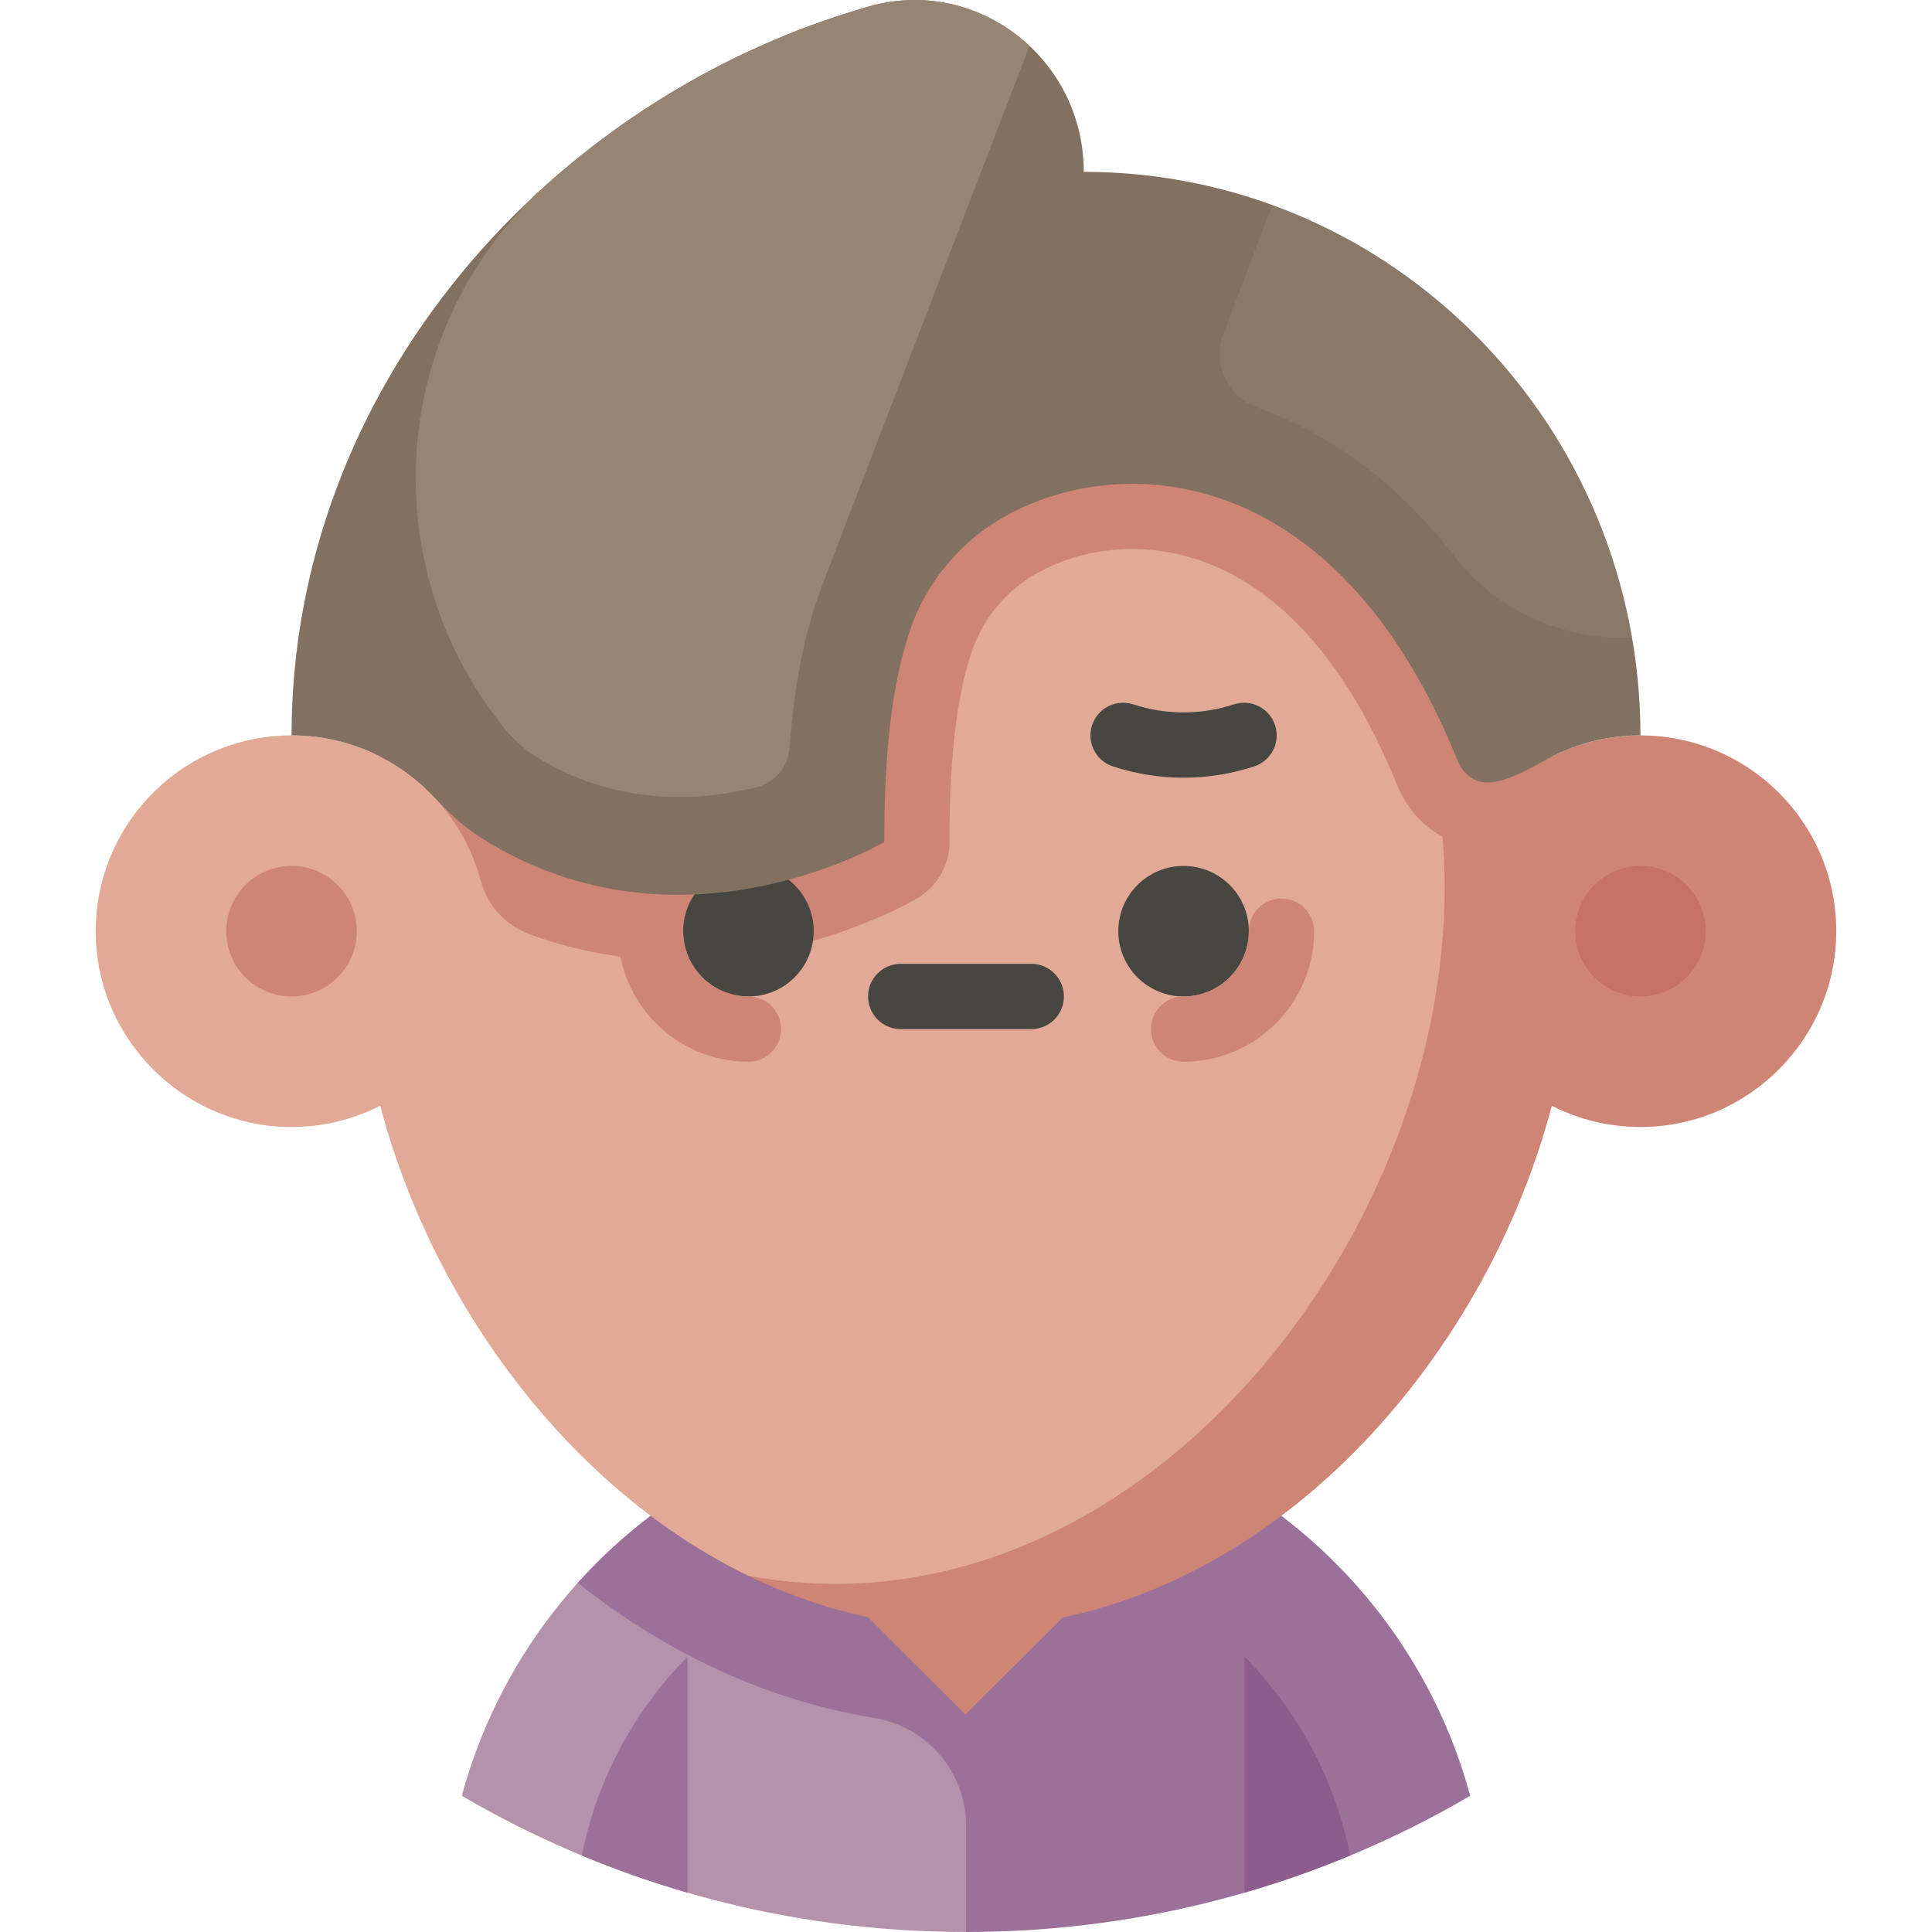 <?xml version="1.0" encoding="iso-8859-1"?>
<!-- Uploaded to: SVG Repo, www.svgrepo.com, Generator: SVG Repo Mixer Tools -->
<svg height="800px" width="800px" version="1.1" id="Layer_1" xmlns="http://www.w3.org/2000/svg" xmlns:xlink="http://www.w3.org/1999/xlink" 
	 viewBox="0 0 512 512" xml:space="preserve">
<path style="fill:#B492AC;" d="M186.309,392.436c-31.027,18.124-54.356,47.979-63.923,83.48
	c37.998,22.205,82.008,35.242,129.002,36.044l4.613,0.039l55.351-57.658l-59.964-61.906H186.309z"/>
<path style="fill:#9B7099;" d="M389.615,475.917c-9.567-35.501-32.896-65.356-63.923-83.48l0,0l0,0H186.309
	c-12.431,7.261-23.622,16.411-33.191,27.046c10.646,8.443,21.972,15.676,33.801,21.43c14.504,7.056,29.43,11.844,44.599,14.323
	c14.056,2.297,24.483,14.254,24.483,28.498V512C304.727,512,350.377,498.847,389.615,475.917z"/>
<path style="opacity:0.6;fill:#834F86;enable-background:new    ;" d="M329.802,501.582c9.567-2.768,18.911-6.062,28-9.844
	c-4.025-20.328-13.983-38.522-28-52.698V501.582z"/>
<path style="fill:#9B7099;" d="M154.199,491.738c9.089,3.784,18.432,7.077,28,9.844V439.04
	C168.183,453.216,158.225,471.409,154.199,491.738z"/>
<g>
	<polygon style="fill:#CF8575;" points="209.875,408.472 255.873,454.342 302.127,408.216 	"/>
	<path style="fill:#CF8575;" d="M451.078,197.531c-0.228-0.076-0.458-0.151-0.688-0.224c-0.454-0.143-0.911-0.278-1.37-0.409
		c-0.249-0.071-0.497-0.144-0.747-0.212c-0.445-0.12-0.895-0.229-1.345-0.338c-0.261-0.062-0.519-0.13-0.781-0.189
		c-0.694-0.156-1.393-0.301-2.099-0.429c-2.239-0.406-4.525-0.678-6.854-0.788c-0.814-0.036-1.632-0.06-2.455-0.06
		c-0.957,0-1.907,0.035-2.852,0.085c-3.239,0.176-6.399,0.645-9.452,1.391c-3.923,0.958-7.672,2.362-11.191,4.152
		c-0.191-0.726-1.527-5.12-2.824-9.283c-1.224-3.923-5.731-5.751-9.344-3.793l-0.015,0.008
		c-15.199-34.018-34.497-53.178-52.783-63.826c-9.913-5.773-19.53-9.051-28.035-10.824c-27.445-5.718-56.978,2.139-75.25,20.013
		c-7.361,7.201-12.846,15.285-16.768,24.712c-0.07,0.168-0.137,0.337-0.202,0.506c-5.314,13.998-8.168,31.403-8.834,54.197
		c-14.985,6.174-47.961,15.448-79.956-4.498c-2.959-1.845-5.955-4.427-9.154-7.89c-1.929-2.087-3.977-4.043-6.13-5.858
		c-7.291-6.152-18.533-2.834-21.141,6.342c-0.018,0.065-0.032,0.116-0.044,0.157c-0.002,0.009-0.005,0.017-0.007,0.027
		l97.511,217.08c17.929,8.72,37.39,13.697,57.734,13.697c73.75,0,135.946-65.232,155.246-138.24
		c8.07,4.106,17.347,6.181,27.171,5.499c26.066-1.808,46.952-23.204,48.157-49.303C487.684,225.226,472.463,204.621,451.078,197.531
		z"/>
</g>
<path style="fill:#E1A996;" d="M382.848,235.243c0-4.501-0.194-9.017-0.556-13.535c-4.322-2.296-9.157-6.498-12.29-14.222
	c-14.089-34.711-34.426-55.745-58.815-60.827c-18.731-3.902-35.594,2.651-44.001,10.875c-4.014,3.928-6.774,7.956-8.917,13.028
	c-4.528,12.085-6.638,28.803-6.638,52.571c0,6.102-3.215,11.752-8.46,14.87c-1.679,0.997-28.358,16.489-63.599,16.489
	c-12.291,0-25.624-1.898-39.302-6.944c-6.394-2.359-11.141-7.712-12.912-14.294c-3.849-14.305-13.658-26.165-26.601-32.754
	c-0.001,0.002-0.001,0.006-0.002,0.008c-1.734-0.882-3.525-1.669-5.363-2.356c-0.06-0.022-0.119-0.045-0.179-0.067
	c0.06,0.022,0.119,0.045,0.179,0.067c-0.967-0.362-1.947-0.698-2.941-1.003c0.001,0,0.002,0.001,0.002,0.001
	c-0.001,0-0.002-0.001-0.002-0.001c-1.862-0.571-3.771-1.036-5.716-1.396c-0.196-0.037-0.394-0.067-0.592-0.1
	c-1.959-0.34-3.954-0.573-5.983-0.685c0.283,0.016,0.56,0.04,0.841,0.061c-0.28-0.02-0.559-0.045-0.841-0.061
	c-0.961-0.052-1.926-0.085-2.899-0.085c-0.823,0-1.641,0.024-2.455,0.062c-0.306,0.014-0.609,0.039-0.913,0.059
	c0.304-0.02,0.608-0.044,0.913-0.059c-0.803,0.037-1.598,0.097-2.392,0.171c-0.386,0.036-0.77,0.078-1.153,0.123
	c0.384-0.045,0.768-0.088,1.153-0.123c-27.297,2.53-48.468,26.194-46.971,54.48c1.375,25.963,22.228,47.158,48.165,48.946
	c9.818,0.677,19.09-1.4,27.157-5.507c13.976,52.866,50.437,101.653,97.501,124.547c7.559,1.411,15.282,2.167,23.139,2.167
	C310.568,419.748,382.848,324.405,382.848,235.243z M60.224,197.76c2.495-0.867,5.077-1.548,7.731-2.027
	C65.304,196.216,62.72,196.892,60.224,197.76z M68.776,195.585c0.442-0.073,0.886-0.137,1.331-0.2
	C69.662,195.448,69.218,195.511,68.776,195.585z M83.084,195.218c0.287,0.032,0.572,0.067,0.857,0.104
	C83.656,195.285,83.371,195.251,83.084,195.218z"/>
<circle style="opacity:0.5;fill:#BE6054;enable-background:new    ;" cx="434.739" cy="246.775" r="17.297"/>
<circle style="fill:#CF8575;" cx="77.262" cy="246.775" r="17.297"/>
<g>
	<path style="fill:#474641;" d="M313.643,206.099c-6.293,0-12.581-0.994-18.693-2.984c-4.541-1.478-7.025-6.36-5.547-10.901
		c1.479-4.543,6.361-7.026,10.902-5.547c8.721,2.84,17.958,2.838,26.709-0.005c4.536-1.476,9.422,1.009,10.897,5.552
		c1.476,4.542-1.01,9.421-5.552,10.897C326.236,205.104,319.937,206.099,313.643,206.099z"/>
	<path style="fill:#474641;" d="M273.298,255.423h-34.595c-4.776,0-8.649,3.872-8.649,8.649s3.872,8.649,8.649,8.649h34.595
		c4.778,0,8.649-3.872,8.649-8.649S278.076,255.423,273.298,255.423z"/>
	<circle style="fill:#474641;" cx="198.343" cy="246.775" r="17.297"/>
	<circle style="fill:#474641;" cx="313.658" cy="246.775" r="17.297"/>
</g>
<g>
	<path style="fill:#CF8575;" d="M198.343,281.369c-19.075,0-34.595-15.519-34.595-34.595c0-4.776,3.871-8.649,8.649-8.649
		c4.778,0,8.649,3.872,8.649,8.649c0,9.538,7.76,17.297,17.297,17.297c4.778,0,8.649,3.872,8.649,8.649
		S203.121,281.369,198.343,281.369z"/>
	<path style="fill:#CF8575;" d="M313.658,281.369c-4.778,0-8.649-3.872-8.649-8.649s3.871-8.649,8.649-8.649
		c9.538,0,17.297-7.76,17.297-17.297c0-4.776,3.871-8.649,8.649-8.649c4.777,0,8.649,3.872,8.649,8.649
		C348.253,265.85,332.734,281.369,313.658,281.369z"/>
</g>
<g>
	<path style="fill:#978574;" d="M287.15,45.699c0.036-0.093,0.06-0.157,0.06-0.157L287.15,45.699z"/>
	<path style="fill:#978574;" d="M287.084,45.871l0.066-0.172C287.131,45.747,287.11,45.801,287.084,45.871z"/>
</g>
<g>
	<path style="fill:#827061;" d="M434.738,194.883c-0.039-41.224-16.542-78.539-43.213-105.553
		c-26.692-27.058-63.575-43.789-104.315-43.789L213.066,77.45l29.128,86.714c3.225-7.75,7.494-13.709,12.896-18.994
		c25.439-24.885,94.536-33.88,130.941,55.813c4.492,11.071,14.69,5.271,22.954,0.75c7.591-4.351,16.379-6.85,25.756-6.85
		L434.738,194.883L434.738,194.883z"/>
	<path style="fill:#827061;" d="M230.262,1.719C145.523,25.854,77.336,102.55,77.263,194.883h-0.001
		c15.069,0,28.633,6.429,38.111,16.688c3.794,4.106,7.963,7.873,12.708,10.83c52.46,32.705,106.253,0.733,106.253,0.733
		c0-28.118,2.891-45.877,7.861-58.971C253.55,134.245,287.21,45.541,287.21,45.541C287.21,15.449,258.861-6.435,230.262,1.719z"/>
</g>
<g>
	<path style="opacity:0.4;fill:#978574;enable-background:new    ;" d="M370.595,131.114c5.286,4.901,10.272,10.382,14.946,16.426
		c11.091,14.341,28.538,22.06,46.657,21.466c0.102-0.003,0.203-0.007,0.306-0.009c0.339,1.96,0.638,3.935,0.902,5.92
		c-4.411-33.235-19.59-63.009-41.88-85.586c-15.206-15.413-33.721-27.468-54.37-34.996c-3.628,9.562-8.2,21.61-12.965,34.166
		c-3.013,7.939,1.151,16.748,9.155,19.585c0.045,0.016,0.09,0.032,0.134,0.047C346.861,112.947,359.301,120.644,370.595,131.114z"/>
	<path style="fill:#978574;" d="M230.262,1.719c-31.679,9.022-61.042,25.392-85.398,47.178
		c-41.243,36.892-46.319,99.677-12.001,143.086l0,0c1.373,1.738,2.845,3.399,4.468,4.906c1.56,1.446,3.042,2.603,4.478,3.498
		c21.326,13.295,43.237,12.063,58.637,8.262c4.863-1.2,8.405-5.376,8.778-10.37c1.293-17.343,4.117-31.21,8.714-43.32
		c0.097-0.255,54.891-142.785,54.891-142.785C261.915,1.929,246.131-2.806,230.262,1.719z"/>
</g>
</svg>
